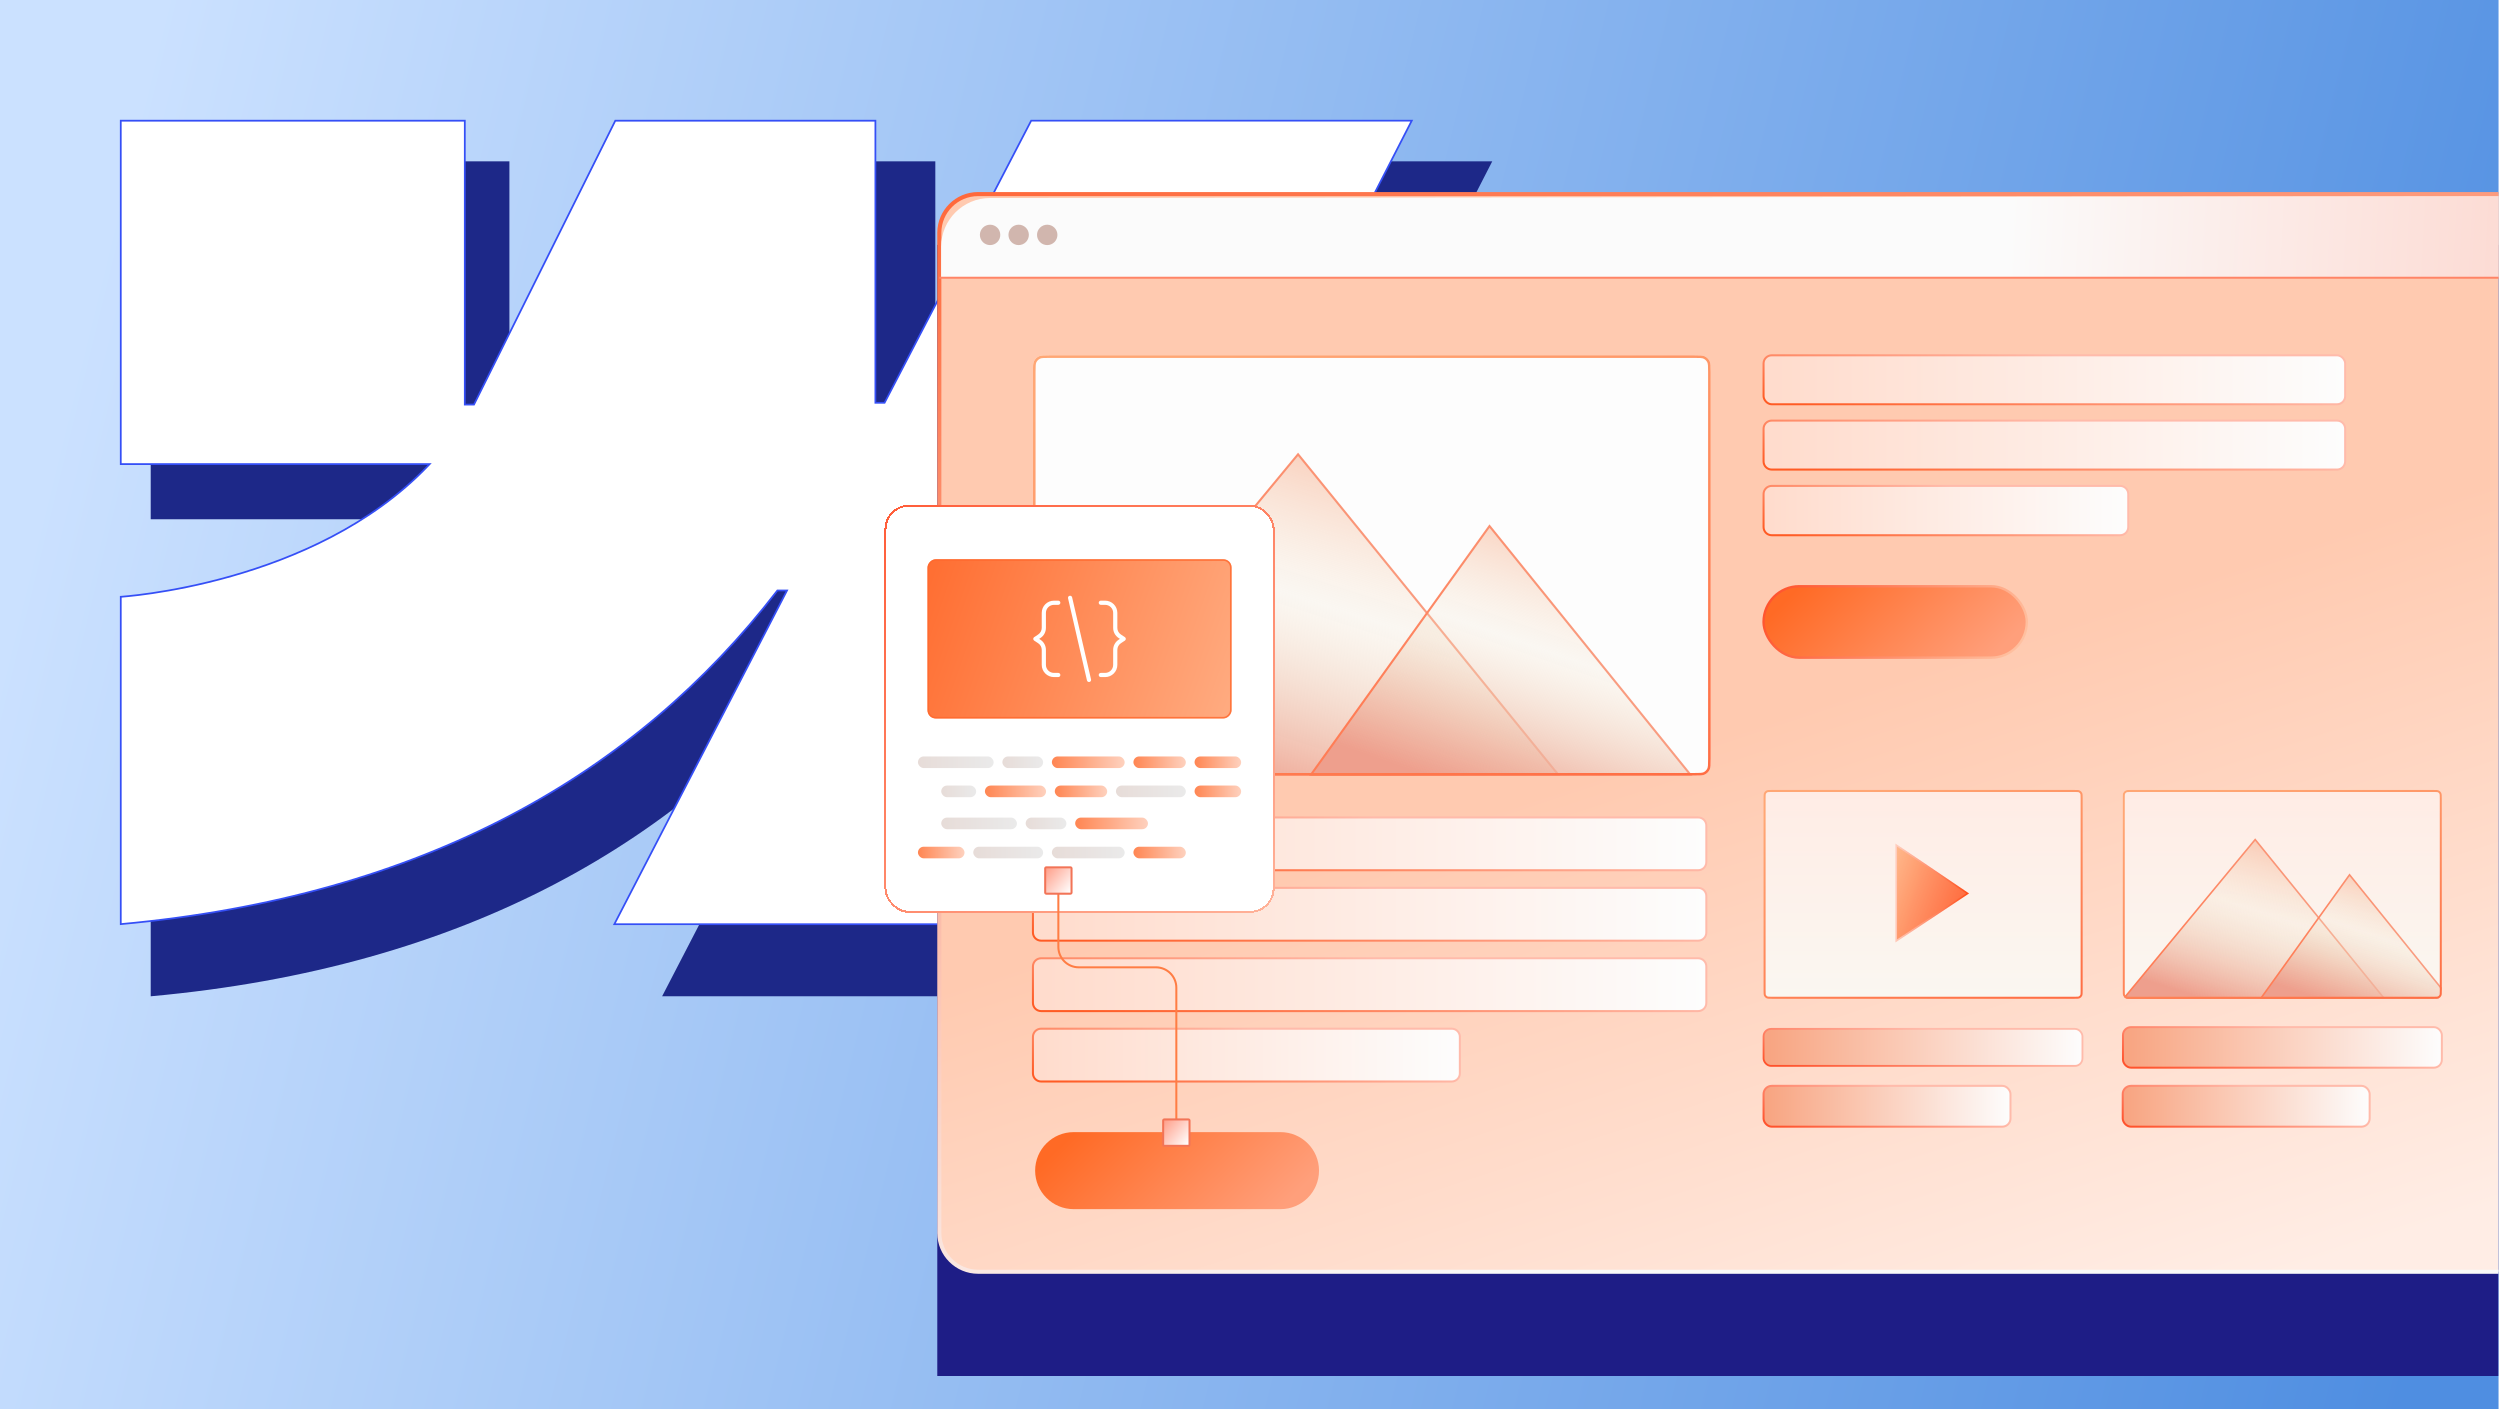 <svg width="1419" height="800" viewBox="0 0 1419 800" fill="none" xmlns="http://www.w3.org/2000/svg">
<g clip-path="url(#clip0_12187_360)">
<rect width="1418.18" height="799.898" fill="url(#paint0_linear_12187_360)"/>
<g style="mix-blend-mode:hard-light" filter="url(#filter0_f_12187_360)">
<path fill-rule="evenodd" clip-rule="evenodd" d="M847 91.584L604.028 565.499H375.81L477.493 369.088H472.93C389.042 477.741 263.881 549.267 85.542 565.499V371.807C85.542 371.807 199.63 365.083 266.698 294.727H85.542V91.588H289.141V258.669L293.71 258.651L376.909 91.588H530.887V257.608L535.455 257.602L621.775 91.584H847Z" fill="#1D2888"/>
</g>
<path d="M801.301 68.5L567.58 524.584H348.697L446.344 335.878L446.722 335.148H441.256L441.106 335.343C360.414 439.906 240.057 508.794 68.546 524.534V338.737C68.747 338.723 69.011 338.706 69.336 338.681C70.16 338.616 71.377 338.513 72.947 338.357C76.088 338.047 80.645 337.528 86.314 336.692C97.652 335.022 113.442 332.086 131.257 327.027C166.876 316.912 210.633 298.295 243.049 264.274L243.853 263.43H68.546V68.504H263.822V229.652L264.324 229.65L268.729 229.634L269.037 229.633L269.175 229.356L349.244 68.504H496.874V228.629L497.375 228.628L501.779 228.622H502.083L502.222 228.353L585.298 68.5H801.301Z" fill="white" stroke="#354FF6"/>
<g style="mix-blend-mode:hard-light" filter="url(#filter1_f_12187_360)">
<rect x="532" y="139" width="917" height="642" fill="#1E1D86"/>
</g>
<path d="M555.166 110.158H1428.83C1440.99 110.158 1450.84 120.012 1450.84 132.166V699.834C1450.84 711.988 1440.99 721.842 1428.83 721.842H555.166C543.012 721.842 533.158 711.988 533.158 699.834V132.166C533.158 120.012 543.012 110.158 555.166 110.158Z" fill="url(#paint1_linear_12187_360)" stroke="url(#paint2_linear_12187_360)" stroke-width="2.317"/>
<path d="M587.545 664.451C587.545 652.378 597.332 642.592 609.404 642.592H726.819C738.891 642.592 748.678 652.378 748.678 664.451C748.678 676.523 738.891 686.31 726.819 686.31H609.404C597.332 686.31 587.545 676.523 587.545 664.451Z" fill="url(#paint3_linear_12187_360)"/>
<g clip-path="url(#clip1_12187_360)">
<path d="M586.296 211.086C586.296 207.858 586.296 206.244 586.904 205.003C587.487 203.814 588.448 202.853 589.636 202.27C590.878 201.662 592.492 201.662 595.72 201.662H961.576C964.804 201.662 966.418 201.662 967.66 202.27C968.848 202.853 969.809 203.814 970.392 205.003C971 206.244 971 207.858 971 211.086V430.814C971 434.042 971 435.656 970.392 436.898C969.809 438.087 968.848 439.048 967.66 439.63C966.418 440.238 964.804 440.238 961.576 440.238H595.72C592.492 440.238 590.878 440.238 589.636 439.63C588.448 439.048 587.487 438.087 586.904 436.898C586.296 435.656 586.296 434.042 586.296 430.814V211.086Z" fill="#FDFDFD"/>
<path d="M736.774 257.871L884.516 439.785L586.296 439.785L736.774 257.871Z" fill="url(#paint4_linear_12187_360)" stroke="url(#paint5_linear_12187_360)" stroke-width="1.193"/>
<path d="M845.447 298.609L959.91 440.264L743.701 440.264L845.447 298.609Z" fill="url(#paint6_linear_12187_360)" stroke="url(#paint7_linear_12187_360)" stroke-width="1.193"/>
</g>
<path d="M595.72 202.407H961.576C963.202 202.407 964.378 202.408 965.304 202.481C966.221 202.554 966.83 202.694 967.331 202.939C968.371 203.449 969.212 204.29 969.722 205.33C969.967 205.831 970.108 206.441 970.181 207.358C970.254 208.284 970.254 209.46 970.254 211.086V430.814C970.254 432.44 970.254 433.616 970.181 434.542C970.108 435.46 969.967 436.068 969.722 436.569C969.212 437.609 968.371 438.451 967.331 438.961C966.83 439.206 966.221 439.346 965.304 439.419C964.378 439.492 963.202 439.493 961.576 439.493H595.72C594.094 439.493 592.918 439.492 591.992 439.419C591.075 439.346 590.465 439.207 589.964 438.961C588.924 438.451 588.083 437.609 587.573 436.569C587.328 436.068 587.188 435.459 587.115 434.542C587.042 433.616 587.041 432.44 587.041 430.814V211.086C587.041 209.46 587.042 208.284 587.115 207.358C587.188 206.441 587.328 205.831 587.573 205.33C588.083 204.29 588.924 203.449 589.964 202.939C590.465 202.694 591.075 202.554 591.992 202.481C592.918 202.408 594.094 202.407 595.72 202.407Z" stroke="url(#paint8_linear_12187_360)" stroke-width="1.491"/>
<path d="M1005.68 448.958H1177.44C1178.25 448.958 1178.82 448.959 1179.27 448.994C1179.71 449.029 1179.99 449.096 1180.2 449.201C1180.68 449.434 1181.06 449.818 1181.29 450.293C1181.4 450.508 1181.47 450.781 1181.5 451.225C1181.54 451.674 1181.54 452.25 1181.54 453.061V562.22C1181.54 563.03 1181.54 563.605 1181.5 564.055C1181.47 564.498 1181.4 564.772 1181.29 564.987C1181.06 565.462 1180.68 565.846 1180.2 566.079C1179.99 566.185 1179.71 566.251 1179.27 566.286C1178.82 566.322 1178.25 566.322 1177.44 566.322H1005.68C1004.87 566.322 1004.3 566.322 1003.85 566.286C1003.4 566.251 1003.13 566.185 1002.91 566.079C1002.44 565.846 1002.06 565.462 1001.82 564.987C1001.72 564.772 1001.65 564.498 1001.62 564.055C1001.58 563.605 1001.58 563.03 1001.58 562.22V453.061C1001.58 452.25 1001.58 451.674 1001.62 451.225C1001.65 450.781 1001.72 450.508 1001.82 450.293C1002.05 449.818 1002.44 449.434 1002.91 449.201C1003.13 449.096 1003.4 449.029 1003.85 448.994C1004.3 448.959 1004.87 448.958 1005.68 448.958Z" fill="url(#paint9_linear_12187_360)"/>
<path d="M1005.68 448.958H1177.44C1178.25 448.958 1178.82 448.959 1179.27 448.994C1179.71 449.029 1179.99 449.096 1180.2 449.201C1180.68 449.434 1181.06 449.818 1181.29 450.293C1181.4 450.508 1181.47 450.781 1181.5 451.225C1181.54 451.674 1181.54 452.25 1181.54 453.061V562.22C1181.54 563.03 1181.54 563.605 1181.5 564.055C1181.47 564.498 1181.4 564.772 1181.29 564.987C1181.06 565.462 1180.68 565.846 1180.2 566.079C1179.99 566.185 1179.71 566.251 1179.27 566.286C1178.82 566.322 1178.25 566.322 1177.44 566.322H1005.68C1004.87 566.322 1004.3 566.322 1003.85 566.286C1003.4 566.251 1003.13 566.185 1002.91 566.079C1002.44 565.846 1002.06 565.462 1001.82 564.987C1001.72 564.772 1001.65 564.498 1001.62 564.055C1001.58 563.605 1001.58 563.03 1001.58 562.22V453.061C1001.58 452.25 1001.58 451.674 1001.62 451.225C1001.65 450.781 1001.72 450.508 1001.82 450.293C1002.05 449.818 1002.44 449.434 1002.91 449.201C1003.13 449.096 1003.4 449.029 1003.85 448.994C1004.3 448.959 1004.87 448.958 1005.68 448.958Z" stroke="url(#paint10_linear_12187_360)" stroke-width="1.158"/>
<path d="M1116.83 507.122L1076.29 534.092L1076.29 479.652L1116.83 507.122Z" fill="url(#paint11_linear_12187_360)" stroke="url(#paint12_linear_12187_360)" stroke-width="0.927"/>
<rect x="1001" y="201.662" width="330.112" height="27.799" rx="4.633" fill="url(#paint13_linear_12187_360)" stroke="url(#paint14_linear_12187_360)" stroke-width="1.158"/>
<path d="M1001 243.36C1001 240.801 1003.07 238.727 1005.63 238.727H1326.48C1329.04 238.727 1331.11 240.801 1331.11 243.36V261.892C1331.11 264.451 1329.04 266.525 1326.48 266.525H1005.63C1003.07 266.525 1001 264.451 1001 261.892V243.36Z" fill="url(#paint15_linear_12187_360)" stroke="url(#paint16_linear_12187_360)" stroke-width="1.158"/>
<path d="M1001 280.426C1001 277.867 1003.07 275.793 1005.63 275.793H1203.37C1205.93 275.793 1208 277.867 1208 280.426V299.16C1208 301.719 1205.93 303.793 1203.37 303.793H1005.63C1003.07 303.793 1001 301.719 1001 299.16V280.426Z" fill="url(#paint17_linear_12187_360)" stroke="url(#paint18_linear_12187_360)" stroke-width="1.158"/>
<rect x="1001" y="332.75" width="149.419" height="40.54" rx="20.27" fill="url(#paint19_linear_12187_360)" stroke="url(#paint20_linear_12187_360)" stroke-width="1.369"/>
<path d="M534.173 140.185C534.173 124.845 546.599 112.405 561.938 112.386L1428.35 111.342C1439.87 111.328 1449.22 120.666 1449.22 132.191V157.648H534.173V140.185Z" fill="url(#paint21_linear_12187_360)"/>
<circle cx="561.972" cy="133.325" r="5.791" fill="#D1B6AE"/>
<circle cx="578.188" cy="133.325" r="5.791" fill="#D1B6AE"/>
<circle cx="594.404" cy="133.325" r="5.791" fill="#D1B6AE"/>
<path d="M533.015 157.648H1449.22" stroke="url(#paint22_linear_12187_360)" stroke-width="1.158"/>
<g clip-path="url(#clip2_12187_360)">
<path d="M1204.86 453.061C1204.86 451.457 1204.86 450.655 1205.16 450.038C1205.45 449.448 1205.93 448.97 1206.52 448.681C1207.13 448.379 1207.94 448.379 1209.54 448.379H1381.29C1382.9 448.379 1383.7 448.379 1384.32 448.681C1384.91 448.97 1385.38 449.448 1385.67 450.038C1385.98 450.655 1385.98 451.457 1385.98 453.061V562.22C1385.98 563.823 1385.98 564.625 1385.67 565.242C1385.38 565.832 1384.91 566.31 1384.32 566.599C1383.7 566.901 1382.9 566.901 1381.29 566.901H1209.54C1207.94 566.901 1207.13 566.901 1206.52 566.599C1205.93 566.31 1205.45 565.832 1205.16 565.242C1204.86 564.625 1204.86 563.823 1204.86 562.22V453.061Z" fill="url(#paint23_linear_12187_360)"/>
<path d="M1280.03 476.539L1353.43 566.912L1205.27 566.912L1280.03 476.539Z" fill="url(#paint24_linear_12187_360)" stroke="url(#paint25_linear_12187_360)" stroke-width="0.927"/>
<path d="M1333.6 496.539L1390.47 566.912L1283.06 566.912L1333.6 496.539Z" fill="url(#paint26_linear_12187_360)" stroke="url(#paint27_linear_12187_360)" stroke-width="0.927"/>
</g>
<path d="M1209.54 448.958H1381.29C1382.1 448.958 1382.68 448.959 1383.13 448.994C1383.57 449.029 1383.85 449.096 1384.06 449.201C1384.54 449.434 1384.92 449.818 1385.15 450.293C1385.26 450.508 1385.33 450.781 1385.36 451.225C1385.4 451.674 1385.4 452.25 1385.4 453.061V562.22C1385.4 563.03 1385.4 563.605 1385.36 564.055C1385.33 564.498 1385.26 564.772 1385.15 564.987C1384.92 565.462 1384.54 565.846 1384.06 566.079C1383.85 566.185 1383.57 566.251 1383.13 566.286C1382.68 566.322 1382.1 566.322 1381.29 566.322H1209.54C1208.73 566.322 1208.15 566.322 1207.7 566.286C1207.26 566.251 1206.99 566.185 1206.77 566.079C1206.3 565.846 1205.91 565.462 1205.68 564.987C1205.58 564.772 1205.51 564.498 1205.47 564.055C1205.44 563.605 1205.44 563.03 1205.44 562.22V453.061C1205.44 452.25 1205.44 451.674 1205.47 451.225C1205.51 450.781 1205.58 450.508 1205.68 450.293C1205.91 449.818 1206.3 449.434 1206.77 449.201C1206.99 449.096 1207.26 449.029 1207.7 448.994C1208.15 448.959 1208.73 448.958 1209.54 448.958Z" stroke="url(#paint28_linear_12187_360)" stroke-width="1.158"/>
<path d="M586.296 468.604C586.296 466.045 588.37 463.971 590.929 463.971H963.884C966.443 463.971 968.517 466.045 968.517 468.604V489.316C968.517 491.875 966.443 493.949 963.884 493.949H590.929C588.37 493.949 586.296 491.875 586.296 489.316V468.604Z" fill="url(#paint29_linear_12187_360)" stroke="url(#paint30_linear_12187_360)" stroke-width="1.158"/>
<path d="M586.296 508.575C586.296 506.016 588.37 503.941 590.929 503.941H963.884C966.443 503.941 968.517 506.016 968.517 508.575V529.286C968.517 531.845 966.443 533.92 963.884 533.92H590.929C588.37 533.92 586.296 531.845 586.296 529.286V508.575Z" fill="url(#paint31_linear_12187_360)" stroke="url(#paint32_linear_12187_360)" stroke-width="1.158"/>
<path d="M586.296 548.545C586.296 545.986 588.37 543.912 590.929 543.912H963.884C966.443 543.912 968.517 545.986 968.517 548.545V569.257C968.517 571.816 966.443 573.89 963.884 573.89H590.929C588.37 573.89 586.296 571.816 586.296 569.257V548.545Z" fill="url(#paint33_linear_12187_360)" stroke="url(#paint34_linear_12187_360)" stroke-width="1.158"/>
<path d="M586.296 588.516C586.296 585.957 588.37 583.883 590.929 583.883H823.986C826.545 583.883 828.619 585.957 828.619 588.516V609.228C828.619 611.787 826.545 613.861 823.986 613.861H590.929C588.37 613.861 586.296 611.787 586.296 609.228V588.516Z" fill="url(#paint35_linear_12187_360)" stroke="url(#paint36_linear_12187_360)" stroke-width="1.158"/>
<rect x="1001" y="584" width="181" height="21" rx="4.218" fill="url(#paint37_linear_12187_360)" stroke="url(#paint38_linear_12187_360)" stroke-width="1.055"/>
<rect x="1001" y="616.33" width="140.153" height="23.166" rx="4.633" fill="url(#paint39_linear_12187_360)" stroke="url(#paint40_linear_12187_360)" stroke-width="1.158"/>
<rect x="1205" y="583" width="181" height="23" rx="4.516" fill="url(#paint41_linear_12187_360)" stroke="url(#paint42_linear_12187_360)" stroke-width="1.129"/>
<rect x="1204.86" y="616.33" width="140.153" height="23.166" rx="4.633" fill="url(#paint43_linear_12187_360)" stroke="url(#paint44_linear_12187_360)" stroke-width="1.158"/>
<g filter="url(#filter2_d_12187_360)">
<rect x="489" y="268.844" width="221.46" height="231.657" rx="13.899" fill="white" shape-rendering="crispEdges"/>
<rect x="489.579" y="269.423" width="220.302" height="230.499" rx="13.32" stroke="url(#paint45_linear_12187_360)" stroke-width="1.158" shape-rendering="crispEdges"/>
<rect width="172.585" height="90.346" rx="4.633" transform="matrix(-1 0 0 1 686.022 299.797)" fill="url(#paint46_linear_12187_360)"/>
<rect x="-0.454" y="0.454" width="171.676" height="89.438" rx="4.179" transform="matrix(-1 0 0 1 685.114 299.797)" stroke="#FF682D" stroke-opacity="0.8" stroke-width="0.908"/>
<path fill-rule="evenodd" clip-rule="evenodd" d="M625.457 345.962C625.591 345.875 625.704 345.76 625.793 345.629C626.055 345.23 626.055 344.712 625.793 344.313C625.704 344.182 625.591 344.067 625.457 343.98L623.197 342.482C621.943 341.65 621.188 340.245 621.188 338.74V330.214C621.188 326.385 618.083 323.281 614.254 323.281H611.804C611.147 323.281 610.615 323.813 610.615 324.47C610.615 325.124 611.147 325.659 611.804 325.659H614.254C616.77 325.659 618.81 327.698 618.81 330.214V338.74C618.81 341.042 619.966 343.19 621.884 344.463L622.651 344.97L621.884 345.479C619.966 346.749 618.81 348.9 618.81 351.202V359.728C618.81 362.243 616.77 364.283 614.254 364.283H611.804C611.147 364.283 610.615 364.816 610.615 365.472C610.615 366.129 611.147 366.661 611.804 366.661H614.254C618.083 366.661 621.188 363.557 621.188 359.727V351.202C621.188 349.697 621.943 348.292 623.197 347.46L625.457 345.962ZM576.811 344.97L577.575 344.463C579.496 343.19 580.649 341.042 580.649 338.74V330.214C580.649 327.699 582.689 325.659 585.205 325.659H587.658C588.314 325.659 588.847 325.124 588.847 324.47C588.847 323.813 588.314 323.281 587.658 323.281H585.205C581.376 323.281 578.272 326.385 578.272 330.215V338.74C578.272 340.245 577.517 341.65 576.262 342.482L574.002 343.981C573.868 344.067 573.756 344.182 573.669 344.313C573.404 344.712 573.404 345.23 573.669 345.629C573.756 345.76 573.868 345.875 574.002 345.962L576.262 347.46C577.517 348.293 578.272 349.697 578.272 351.202V359.728C578.272 363.557 581.376 366.661 585.205 366.661H587.658C588.314 366.661 588.847 366.129 588.847 365.473C588.847 364.816 588.314 364.284 587.658 364.284H585.205C582.689 364.284 580.649 362.244 580.649 359.728V351.202C580.649 348.9 579.496 346.75 577.575 345.479L576.811 344.97ZM595.52 321.4C595.372 320.76 594.734 320.362 594.094 320.509C593.454 320.657 593.055 321.295 593.203 321.935L603.942 368.542C604.09 369.179 604.728 369.58 605.368 369.433C606.006 369.285 606.407 368.647 606.259 368.007L595.52 321.4Z" fill="white"/>
<rect x="508.006" y="411.705" width="42.97" height="6.611" rx="3.305" fill="url(#paint47_linear_12187_360)"/>
<rect x="555.934" y="411.705" width="23.138" height="6.611" rx="3.305" fill="url(#paint48_linear_12187_360)"/>
<rect x="584.029" y="411.705" width="41.317" height="6.611" rx="3.305" fill="url(#paint49_linear_12187_360)"/>
<rect x="630.305" y="411.705" width="29.748" height="6.611" rx="3.305" fill="url(#paint50_linear_12187_360)"/>
<rect x="665.011" y="411.705" width="26.443" height="6.611" rx="3.305" fill="url(#paint51_linear_12187_360)"/>
<rect x="521.226" y="428.23" width="19.832" height="6.611" rx="3.305" fill="url(#paint52_linear_12187_360)"/>
<rect x="546.016" y="428.23" width="34.706" height="6.611" rx="3.305" fill="url(#paint53_linear_12187_360)"/>
<rect x="585.681" y="428.23" width="29.748" height="6.611" rx="3.305" fill="url(#paint54_linear_12187_360)"/>
<rect x="620.387" y="428.23" width="39.664" height="6.611" rx="3.305" fill="url(#paint55_linear_12187_360)"/>
<rect x="665.01" y="428.23" width="26.443" height="6.611" rx="3.305" fill="url(#paint56_linear_12187_360)"/>
<rect x="521.226" y="446.41" width="42.97" height="6.611" rx="3.305" fill="url(#paint57_linear_12187_360)"/>
<rect x="569.154" y="446.41" width="23.138" height="6.611" rx="3.305" fill="url(#paint58_linear_12187_360)"/>
<rect x="597.25" y="446.41" width="41.317" height="6.611" rx="3.305" fill="url(#paint59_linear_12187_360)"/>
<rect x="508.006" y="462.938" width="26.443" height="6.611" rx="3.305" fill="url(#paint60_linear_12187_360)"/>
<rect x="539.407" y="462.938" width="39.664" height="6.611" rx="3.305" fill="url(#paint61_linear_12187_360)"/>
<rect x="584.029" y="462.938" width="41.317" height="6.611" rx="3.305" fill="url(#paint62_linear_12187_360)"/>
<rect x="630.305" y="462.938" width="29.748" height="6.611" rx="3.305" fill="url(#paint63_linear_12187_360)"/>
</g>
<path d="M600.725 507.113L600.725 537.47C600.725 543.867 605.911 549.053 612.308 549.053L656.105 549.053C662.502 549.053 667.688 554.238 667.688 560.635L667.689 638.308" stroke="#FF7D44" stroke-width="1.158"/>
<path d="M660.817 635.391H674.563C674.866 635.391 675.169 635.694 675.169 635.997V649.743C675.169 650.046 674.866 650.349 674.563 650.349H660.817C660.514 650.349 660.21 650.046 660.21 649.743V635.997C660.21 635.694 660.514 635.391 660.817 635.391Z" fill="url(#paint64_linear_12187_360)" stroke="#F27457" stroke-width="1.158"/>
<path d="M593.852 492.295H607.598C607.901 492.295 608.205 492.598 608.205 492.901V506.647C608.205 506.95 607.901 507.254 607.598 507.254H593.852C593.549 507.254 593.246 506.95 593.246 506.647V492.901C593.246 492.598 593.549 492.295 593.852 492.295Z" fill="url(#paint65_linear_12187_360)" stroke="#F27457" stroke-width="1.158"/>
</g>
<defs>
<filter id="filter0_f_12187_360" x="22.404" y="28.446" width="887.734" height="600.19" filterUnits="userSpaceOnUse" color-interpolation-filters="sRGB">
<feFlood flood-opacity="0" result="BackgroundImageFix"/>
<feBlend mode="normal" in="SourceGraphic" in2="BackgroundImageFix" result="shape"/>
<feGaussianBlur stdDeviation="31.569" result="effect1_foregroundBlur_12187_360"/>
</filter>
<filter id="filter1_f_12187_360" x="399" y="6" width="1183" height="908" filterUnits="userSpaceOnUse" color-interpolation-filters="sRGB">
<feFlood flood-opacity="0" result="BackgroundImageFix"/>
<feBlend mode="normal" in="SourceGraphic" in2="BackgroundImageFix" result="shape"/>
<feGaussianBlur stdDeviation="66.5" result="effect1_foregroundBlur_12187_360"/>
</filter>
<filter id="filter2_d_12187_360" x="473.789" y="258.269" width="277.915" height="288.113" filterUnits="userSpaceOnUse" color-interpolation-filters="sRGB">
<feFlood flood-opacity="0" result="BackgroundImageFix"/>
<feColorMatrix in="SourceAlpha" type="matrix" values="0 0 0 0 0 0 0 0 0 0 0 0 0 0 0 0 0 0 127 0" result="hardAlpha"/>
<feOffset dx="13.017" dy="17.652"/>
<feGaussianBlur stdDeviation="14.114"/>
<feComposite in2="hardAlpha" operator="out"/>
<feColorMatrix type="matrix" values="0 0 0 0 0.624 0 0 0 0 0.298 0 0 0 0 0.153 0 0 0 0.2 0"/>
<feBlend mode="normal" in2="BackgroundImageFix" result="effect1_dropShadow_12187_360"/>
<feBlend mode="normal" in="SourceGraphic" in2="effect1_dropShadow_12187_360" result="shape"/>
</filter>
<linearGradient id="paint0_linear_12187_360" x1="1.08331e-05" y1="374" x2="1394" y2="714.5" gradientUnits="userSpaceOnUse">
<stop stop-color="#CBE1FF"/>
<stop offset="0.993" stop-color="#4F8EE1"/>
</linearGradient>
<linearGradient id="paint1_linear_12187_360" x1="1187.24" y1="759.508" x2="1065.15" y2="387.635" gradientUnits="userSpaceOnUse">
<stop stop-color="#FFEDE5"/>
<stop offset="1" stop-color="#FFCAB0"/>
</linearGradient>
<linearGradient id="paint2_linear_12187_360" x1="753.818" y1="4.736" x2="947.253" y2="693.561" gradientUnits="userSpaceOnUse">
<stop stop-color="#FF5F2E"/>
<stop offset="1" stop-color="#F9F9F9"/>
</linearGradient>
<linearGradient id="paint3_linear_12187_360" x1="748.678" y1="665.011" x2="670.052" y2="584.177" gradientUnits="userSpaceOnUse">
<stop stop-color="#FF9F7B"/>
<stop offset="1" stop-color="#FF6A25"/>
</linearGradient>
<linearGradient id="paint4_linear_12187_360" x1="818.956" y1="24.402" x2="674.309" y2="475.21" gradientUnits="userSpaceOnUse">
<stop offset="0.305" stop-color="#FF5E2D" stop-opacity="0.9"/>
<stop offset="0.685" stop-color="#F1E1C7" stop-opacity="0.2"/>
<stop offset="0.926" stop-color="#EE9F8D"/>
</linearGradient>
<linearGradient id="paint5_linear_12187_360" x1="626.39" y1="382.956" x2="815.76" y2="358.184" gradientUnits="userSpaceOnUse">
<stop stop-color="#FF7D56"/>
<stop offset="1" stop-color="#F99C80"/>
</linearGradient>
<linearGradient id="paint6_linear_12187_360" x1="912.379" y1="113.405" x2="790.862" y2="462.341" gradientUnits="userSpaceOnUse">
<stop offset="0.305" stop-color="#FF5E2D" stop-opacity="0.9"/>
<stop offset="0.685" stop-color="#F1E1C7" stop-opacity="0.2"/>
<stop offset="0.926" stop-color="#EE9F8D"/>
</linearGradient>
<linearGradient id="paint7_linear_12187_360" x1="772.769" y1="395.545" x2="910.412" y2="378.956" gradientUnits="userSpaceOnUse">
<stop stop-color="#FF7D56"/>
<stop offset="1" stop-color="#F99C80"/>
</linearGradient>
<linearGradient id="paint8_linear_12187_360" x1="839.851" y1="154.669" x2="933.761" y2="444.527" gradientUnits="userSpaceOnUse">
<stop stop-color="#FFA775"/>
<stop offset="1" stop-color="#FF6E44"/>
</linearGradient>
<linearGradient id="paint9_linear_12187_360" x1="1091.56" y1="448.379" x2="1091.56" y2="566.901" gradientUnits="userSpaceOnUse">
<stop stop-color="#FFECE5"/>
<stop offset="1" stop-color="#FAF7F1"/>
</linearGradient>
<linearGradient id="paint10_linear_12187_360" x1="1120.37" y1="425.033" x2="1169.08" y2="567.496" gradientUnits="userSpaceOnUse">
<stop stop-color="#FFA775"/>
<stop offset="1" stop-color="#FF6E44"/>
</linearGradient>
<linearGradient id="paint11_linear_12187_360" x1="1116.83" y1="507.451" x2="1070.37" y2="490.344" gradientUnits="userSpaceOnUse">
<stop stop-color="#FF5E2D" stop-opacity="0.9"/>
<stop offset="0.926" stop-color="#FFB689"/>
</linearGradient>
<linearGradient id="paint12_linear_12187_360" x1="1116.83" y1="507.451" x2="1075.13" y2="506.293" gradientUnits="userSpaceOnUse">
<stop stop-color="#FF4F1B"/>
<stop offset="1" stop-color="#FFCEBF"/>
</linearGradient>
<linearGradient id="paint13_linear_12187_360" x1="1331.11" y1="215.269" x2="1006.79" y2="215.269" gradientUnits="userSpaceOnUse">
<stop stop-color="#FDFDFD"/>
<stop offset="1" stop-color="#FFDCCD"/>
</linearGradient>
<linearGradient id="paint14_linear_12187_360" x1="1019.48" y1="229.427" x2="1027.54" y2="179.06" gradientUnits="userSpaceOnUse">
<stop stop-color="#FF5B24"/>
<stop offset="1" stop-color="#FFBBAB"/>
</linearGradient>
<linearGradient id="paint15_linear_12187_360" x1="1331.11" y1="252.333" x2="1006.79" y2="252.333" gradientUnits="userSpaceOnUse">
<stop stop-color="#FDFDFD"/>
<stop offset="1" stop-color="#FFDCCD"/>
</linearGradient>
<linearGradient id="paint16_linear_12187_360" x1="1019.48" y1="266.492" x2="1027.54" y2="216.125" gradientUnits="userSpaceOnUse">
<stop stop-color="#FF5B24"/>
<stop offset="1" stop-color="#FFBBAB"/>
</linearGradient>
<linearGradient id="paint17_linear_12187_360" x1="1208" y1="289.498" x2="1004.63" y2="289.498" gradientUnits="userSpaceOnUse">
<stop stop-color="#FDFDFD"/>
<stop offset="1" stop-color="#FFDCCD"/>
</linearGradient>
<linearGradient id="paint18_linear_12187_360" x1="1012.59" y1="303.759" x2="1025.14" y2="254.956" gradientUnits="userSpaceOnUse">
<stop stop-color="#FF5B24"/>
<stop offset="1" stop-color="#FFBBAB"/>
</linearGradient>
<linearGradient id="paint19_linear_12187_360" x1="1150.42" y1="353.54" x2="1077.51" y2="278.582" gradientUnits="userSpaceOnUse">
<stop stop-color="#FF9F7B"/>
<stop offset="1" stop-color="#FF6A25"/>
</linearGradient>
<linearGradient id="paint20_linear_12187_360" x1="1007.96" y1="332.75" x2="1131.77" y2="405.176" gradientUnits="userSpaceOnUse">
<stop stop-color="#FF532D"/>
<stop offset="1" stop-color="#FFC6A6"/>
</linearGradient>
<linearGradient id="paint21_linear_12187_360" x1="1139.2" y1="134.482" x2="2188.62" y2="189.695" gradientUnits="userSpaceOnUse">
<stop stop-color="#FBFBFB"/>
<stop offset="1" stop-color="#FF856A"/>
</linearGradient>
<linearGradient id="paint22_linear_12187_360" x1="1460.82" y1="4.18859e+11" x2="771.193" y2="4.18859e+11" gradientUnits="userSpaceOnUse">
<stop stop-color="#FEB59E"/>
<stop offset="1" stop-color="#FF532D"/>
</linearGradient>
<linearGradient id="paint23_linear_12187_360" x1="1295.42" y1="448.379" x2="1295.42" y2="566.901" gradientUnits="userSpaceOnUse">
<stop stop-color="#FFECE5"/>
<stop offset="1" stop-color="#FAF7F1"/>
</linearGradient>
<linearGradient id="paint24_linear_12187_360" x1="1320.86" y1="360.554" x2="1249" y2="584.511" gradientUnits="userSpaceOnUse">
<stop offset="0.305" stop-color="#FF5E2D" stop-opacity="0.9"/>
<stop offset="0.685" stop-color="#F1E1C7" stop-opacity="0.2"/>
<stop offset="0.926" stop-color="#EE9F8D"/>
</linearGradient>
<linearGradient id="paint25_linear_12187_360" x1="1225.19" y1="538.68" x2="1319.27" y2="526.374" gradientUnits="userSpaceOnUse">
<stop stop-color="#FF7D56"/>
<stop offset="1" stop-color="#F99C80"/>
</linearGradient>
<linearGradient id="paint26_linear_12187_360" x1="1366.85" y1="404.532" x2="1306.49" y2="577.88" gradientUnits="userSpaceOnUse">
<stop offset="0.305" stop-color="#FF5E2D" stop-opacity="0.9"/>
<stop offset="0.685" stop-color="#F1E1C7" stop-opacity="0.2"/>
<stop offset="0.926" stop-color="#EE9F8D"/>
</linearGradient>
<linearGradient id="paint27_linear_12187_360" x1="1297.5" y1="544.696" x2="1365.88" y2="536.455" gradientUnits="userSpaceOnUse">
<stop stop-color="#FF7D56"/>
<stop offset="1" stop-color="#F99C80"/>
</linearGradient>
<linearGradient id="paint28_linear_12187_360" x1="1324.23" y1="425.033" x2="1372.94" y2="567.496" gradientUnits="userSpaceOnUse">
<stop stop-color="#FFA775"/>
<stop offset="1" stop-color="#FF6E44"/>
</linearGradient>
<linearGradient id="paint29_linear_12187_360" x1="968.517" y1="478.644" x2="593.002" y2="478.644" gradientUnits="userSpaceOnUse">
<stop stop-color="#FDFDFD"/>
<stop offset="1" stop-color="#FFDCCD"/>
</linearGradient>
<linearGradient id="paint30_linear_12187_360" x1="607.689" y1="493.912" x2="615.816" y2="439.417" gradientUnits="userSpaceOnUse">
<stop stop-color="#FF5B24"/>
<stop offset="1" stop-color="#FFBBAB"/>
</linearGradient>
<linearGradient id="paint31_linear_12187_360" x1="968.517" y1="518.615" x2="593.002" y2="518.615" gradientUnits="userSpaceOnUse">
<stop stop-color="#FDFDFD"/>
<stop offset="1" stop-color="#FFDCCD"/>
</linearGradient>
<linearGradient id="paint32_linear_12187_360" x1="607.689" y1="533.883" x2="615.816" y2="479.387" gradientUnits="userSpaceOnUse">
<stop stop-color="#FF5B24"/>
<stop offset="1" stop-color="#FFBBAB"/>
</linearGradient>
<linearGradient id="paint33_linear_12187_360" x1="968.517" y1="558.585" x2="593.002" y2="558.585" gradientUnits="userSpaceOnUse">
<stop stop-color="#FDFDFD"/>
<stop offset="1" stop-color="#FFDCCD"/>
</linearGradient>
<linearGradient id="paint34_linear_12187_360" x1="607.689" y1="573.854" x2="615.816" y2="519.358" gradientUnits="userSpaceOnUse">
<stop stop-color="#FF5B24"/>
<stop offset="1" stop-color="#FFBBAB"/>
</linearGradient>
<linearGradient id="paint35_linear_12187_360" x1="828.619" y1="598.556" x2="590.547" y2="598.556" gradientUnits="userSpaceOnUse">
<stop stop-color="#FDFDFD"/>
<stop offset="1" stop-color="#FFDCCD"/>
</linearGradient>
<linearGradient id="paint36_linear_12187_360" x1="599.859" y1="613.825" x2="612.276" y2="561.038" gradientUnits="userSpaceOnUse">
<stop stop-color="#FF5B24"/>
<stop offset="1" stop-color="#FFBBAB"/>
</linearGradient>
<linearGradient id="paint37_linear_12187_360" x1="1182" y1="594.279" x2="1004.18" y2="594.279" gradientUnits="userSpaceOnUse">
<stop stop-color="#FDFDFD"/>
<stop offset="1" stop-color="#F8A582"/>
</linearGradient>
<linearGradient id="paint38_linear_12187_360" x1="1011.13" y1="604.974" x2="1019.34" y2="567.762" gradientUnits="userSpaceOnUse">
<stop stop-color="#FF532D"/>
<stop offset="1" stop-color="#FFBBAB"/>
</linearGradient>
<linearGradient id="paint39_linear_12187_360" x1="1141.15" y1="627.669" x2="1003.46" y2="627.669" gradientUnits="userSpaceOnUse">
<stop stop-color="#FDFDFD"/>
<stop offset="1" stop-color="#F8A582"/>
</linearGradient>
<linearGradient id="paint40_linear_12187_360" x1="1008.84" y1="639.468" x2="1021.16" y2="600.289" gradientUnits="userSpaceOnUse">
<stop stop-color="#FF532D"/>
<stop offset="1" stop-color="#FFBBAB"/>
</linearGradient>
<linearGradient id="paint41_linear_12187_360" x1="1386" y1="594.258" x2="1208.18" y2="594.258" gradientUnits="userSpaceOnUse">
<stop stop-color="#FDFDFD"/>
<stop offset="1" stop-color="#F8A582"/>
</linearGradient>
<linearGradient id="paint42_linear_12187_360" x1="1215.13" y1="605.972" x2="1224.89" y2="565.589" gradientUnits="userSpaceOnUse">
<stop stop-color="#FF532D"/>
<stop offset="1" stop-color="#FFBBAB"/>
</linearGradient>
<linearGradient id="paint43_linear_12187_360" x1="1345.01" y1="627.669" x2="1207.32" y2="627.669" gradientUnits="userSpaceOnUse">
<stop stop-color="#FDFDFD"/>
<stop offset="1" stop-color="#F8A582"/>
</linearGradient>
<linearGradient id="paint44_linear_12187_360" x1="1212.7" y1="639.468" x2="1225.02" y2="600.289" gradientUnits="userSpaceOnUse">
<stop stop-color="#FF532D"/>
<stop offset="1" stop-color="#FFBBAB"/>
</linearGradient>
<linearGradient id="paint45_linear_12187_360" x1="714.455" y1="495.819" x2="507.014" y2="253.427" gradientUnits="userSpaceOnUse">
<stop stop-color="#FFB299"/>
<stop offset="1" stop-color="#FF5C38"/>
</linearGradient>
<linearGradient id="paint46_linear_12187_360" x1="0.113" y1="76.671" x2="172.698" y2="15.861" gradientUnits="userSpaceOnUse">
<stop stop-color="#FFAA7F"/>
<stop offset="1" stop-color="#FF6F33"/>
</linearGradient>
<linearGradient id="paint47_linear_12187_360" x1="508.006" y1="415.01" x2="550.976" y2="415.01" gradientUnits="userSpaceOnUse">
<stop stop-color="#E7DCD8"/>
<stop offset="1" stop-color="#EAEAEA"/>
</linearGradient>
<linearGradient id="paint48_linear_12187_360" x1="555.934" y1="415.01" x2="579.071" y2="415.01" gradientUnits="userSpaceOnUse">
<stop stop-color="#E7DCD8"/>
<stop offset="1" stop-color="#EAEAEA"/>
</linearGradient>
<linearGradient id="paint49_linear_12187_360" x1="649.536" y1="415.571" x2="584.754" y2="414.941" gradientUnits="userSpaceOnUse">
<stop stop-color="#FDFDFD"/>
<stop offset="1" stop-color="#FF8754"/>
</linearGradient>
<linearGradient id="paint50_linear_12187_360" x1="677.469" y1="415.571" x2="630.824" y2="415.244" gradientUnits="userSpaceOnUse">
<stop stop-color="#FDFDFD"/>
<stop offset="1" stop-color="#FF8754"/>
</linearGradient>
<linearGradient id="paint51_linear_12187_360" x1="706.935" y1="415.571" x2="665.473" y2="415.313" gradientUnits="userSpaceOnUse">
<stop stop-color="#FDFDFD"/>
<stop offset="1" stop-color="#FF8754"/>
</linearGradient>
<linearGradient id="paint52_linear_12187_360" x1="521.226" y1="431.536" x2="541.058" y2="431.536" gradientUnits="userSpaceOnUse">
<stop stop-color="#E7DCD8"/>
<stop offset="1" stop-color="#EAEAEA"/>
</linearGradient>
<linearGradient id="paint53_linear_12187_360" x1="601.042" y1="432.097" x2="546.624" y2="431.652" gradientUnits="userSpaceOnUse">
<stop stop-color="#FDFDFD"/>
<stop offset="1" stop-color="#FF8754"/>
</linearGradient>
<linearGradient id="paint54_linear_12187_360" x1="632.845" y1="432.097" x2="586.201" y2="431.77" gradientUnits="userSpaceOnUse">
<stop stop-color="#FDFDFD"/>
<stop offset="1" stop-color="#FF8754"/>
</linearGradient>
<linearGradient id="paint55_linear_12187_360" x1="620.387" y1="431.536" x2="660.052" y2="431.536" gradientUnits="userSpaceOnUse">
<stop stop-color="#E7DCD8"/>
<stop offset="1" stop-color="#EAEAEA"/>
</linearGradient>
<linearGradient id="paint56_linear_12187_360" x1="706.934" y1="432.097" x2="665.471" y2="431.838" gradientUnits="userSpaceOnUse">
<stop stop-color="#FDFDFD"/>
<stop offset="1" stop-color="#FF8754"/>
</linearGradient>
<linearGradient id="paint57_linear_12187_360" x1="521.226" y1="449.716" x2="564.196" y2="449.716" gradientUnits="userSpaceOnUse">
<stop stop-color="#E7DCD8"/>
<stop offset="1" stop-color="#EAEAEA"/>
</linearGradient>
<linearGradient id="paint58_linear_12187_360" x1="569.154" y1="449.716" x2="592.292" y2="449.716" gradientUnits="userSpaceOnUse">
<stop stop-color="#E7DCD8"/>
<stop offset="1" stop-color="#EAEAEA"/>
</linearGradient>
<linearGradient id="paint59_linear_12187_360" x1="662.756" y1="450.276" x2="597.974" y2="449.646" gradientUnits="userSpaceOnUse">
<stop stop-color="#FDFDFD"/>
<stop offset="1" stop-color="#FF8754"/>
</linearGradient>
<linearGradient id="paint60_linear_12187_360" x1="549.93" y1="466.804" x2="508.467" y2="466.545" gradientUnits="userSpaceOnUse">
<stop stop-color="#FDFDFD"/>
<stop offset="1" stop-color="#FF8754"/>
</linearGradient>
<linearGradient id="paint61_linear_12187_360" x1="539.407" y1="466.243" x2="579.071" y2="466.243" gradientUnits="userSpaceOnUse">
<stop stop-color="#E7DCD8"/>
<stop offset="1" stop-color="#EAEAEA"/>
</linearGradient>
<linearGradient id="paint62_linear_12187_360" x1="584.029" y1="466.243" x2="625.347" y2="466.243" gradientUnits="userSpaceOnUse">
<stop stop-color="#E7DCD8"/>
<stop offset="1" stop-color="#EAEAEA"/>
</linearGradient>
<linearGradient id="paint63_linear_12187_360" x1="677.469" y1="466.804" x2="630.824" y2="466.477" gradientUnits="userSpaceOnUse">
<stop stop-color="#FDFDFD"/>
<stop offset="1" stop-color="#FF8754"/>
</linearGradient>
<linearGradient id="paint64_linear_12187_360" x1="675.169" y1="648.885" x2="648.576" y2="626.447" gradientUnits="userSpaceOnUse">
<stop stop-color="white"/>
<stop offset="1" stop-color="#FF532D"/>
</linearGradient>
<linearGradient id="paint65_linear_12187_360" x1="608.205" y1="505.79" x2="581.611" y2="483.352" gradientUnits="userSpaceOnUse">
<stop stop-color="white"/>
<stop offset="1" stop-color="#FF532D"/>
</linearGradient>
<clipPath id="clip0_12187_360">
<rect width="1418.18" height="799.898" fill="white"/>
</clipPath>
<clipPath id="clip1_12187_360">
<path d="M586.296 211.086C586.296 207.858 586.296 206.244 586.904 205.003C587.487 203.814 588.448 202.853 589.636 202.27C590.878 201.662 592.492 201.662 595.72 201.662H961.576C964.804 201.662 966.418 201.662 967.66 202.27C968.848 202.853 969.809 203.814 970.392 205.003C971 206.244 971 207.858 971 211.086V430.814C971 434.042 971 435.656 970.392 436.898C969.809 438.087 968.848 439.048 967.66 439.63C966.418 440.238 964.804 440.238 961.576 440.238H595.72C592.492 440.238 590.878 440.238 589.636 439.63C588.448 439.048 587.487 438.087 586.904 436.898C586.296 435.656 586.296 434.042 586.296 430.814V211.086Z" fill="white"/>
</clipPath>
<clipPath id="clip2_12187_360">
<path d="M1204.86 453.061C1204.86 451.457 1204.86 450.655 1205.16 450.038C1205.45 449.448 1205.93 448.97 1206.52 448.681C1207.13 448.379 1207.94 448.379 1209.54 448.379H1381.29C1382.9 448.379 1383.7 448.379 1384.32 448.681C1384.91 448.97 1385.38 449.448 1385.67 450.038C1385.98 450.655 1385.98 451.457 1385.98 453.061V562.22C1385.98 563.823 1385.98 564.625 1385.67 565.242C1385.38 565.832 1384.91 566.31 1384.32 566.599C1383.7 566.901 1382.9 566.901 1381.29 566.901H1209.54C1207.94 566.901 1207.13 566.901 1206.52 566.599C1205.93 566.31 1205.45 565.832 1205.16 565.242C1204.86 564.625 1204.86 563.823 1204.86 562.22V453.061Z" fill="white"/>
</clipPath>
</defs>
</svg>
